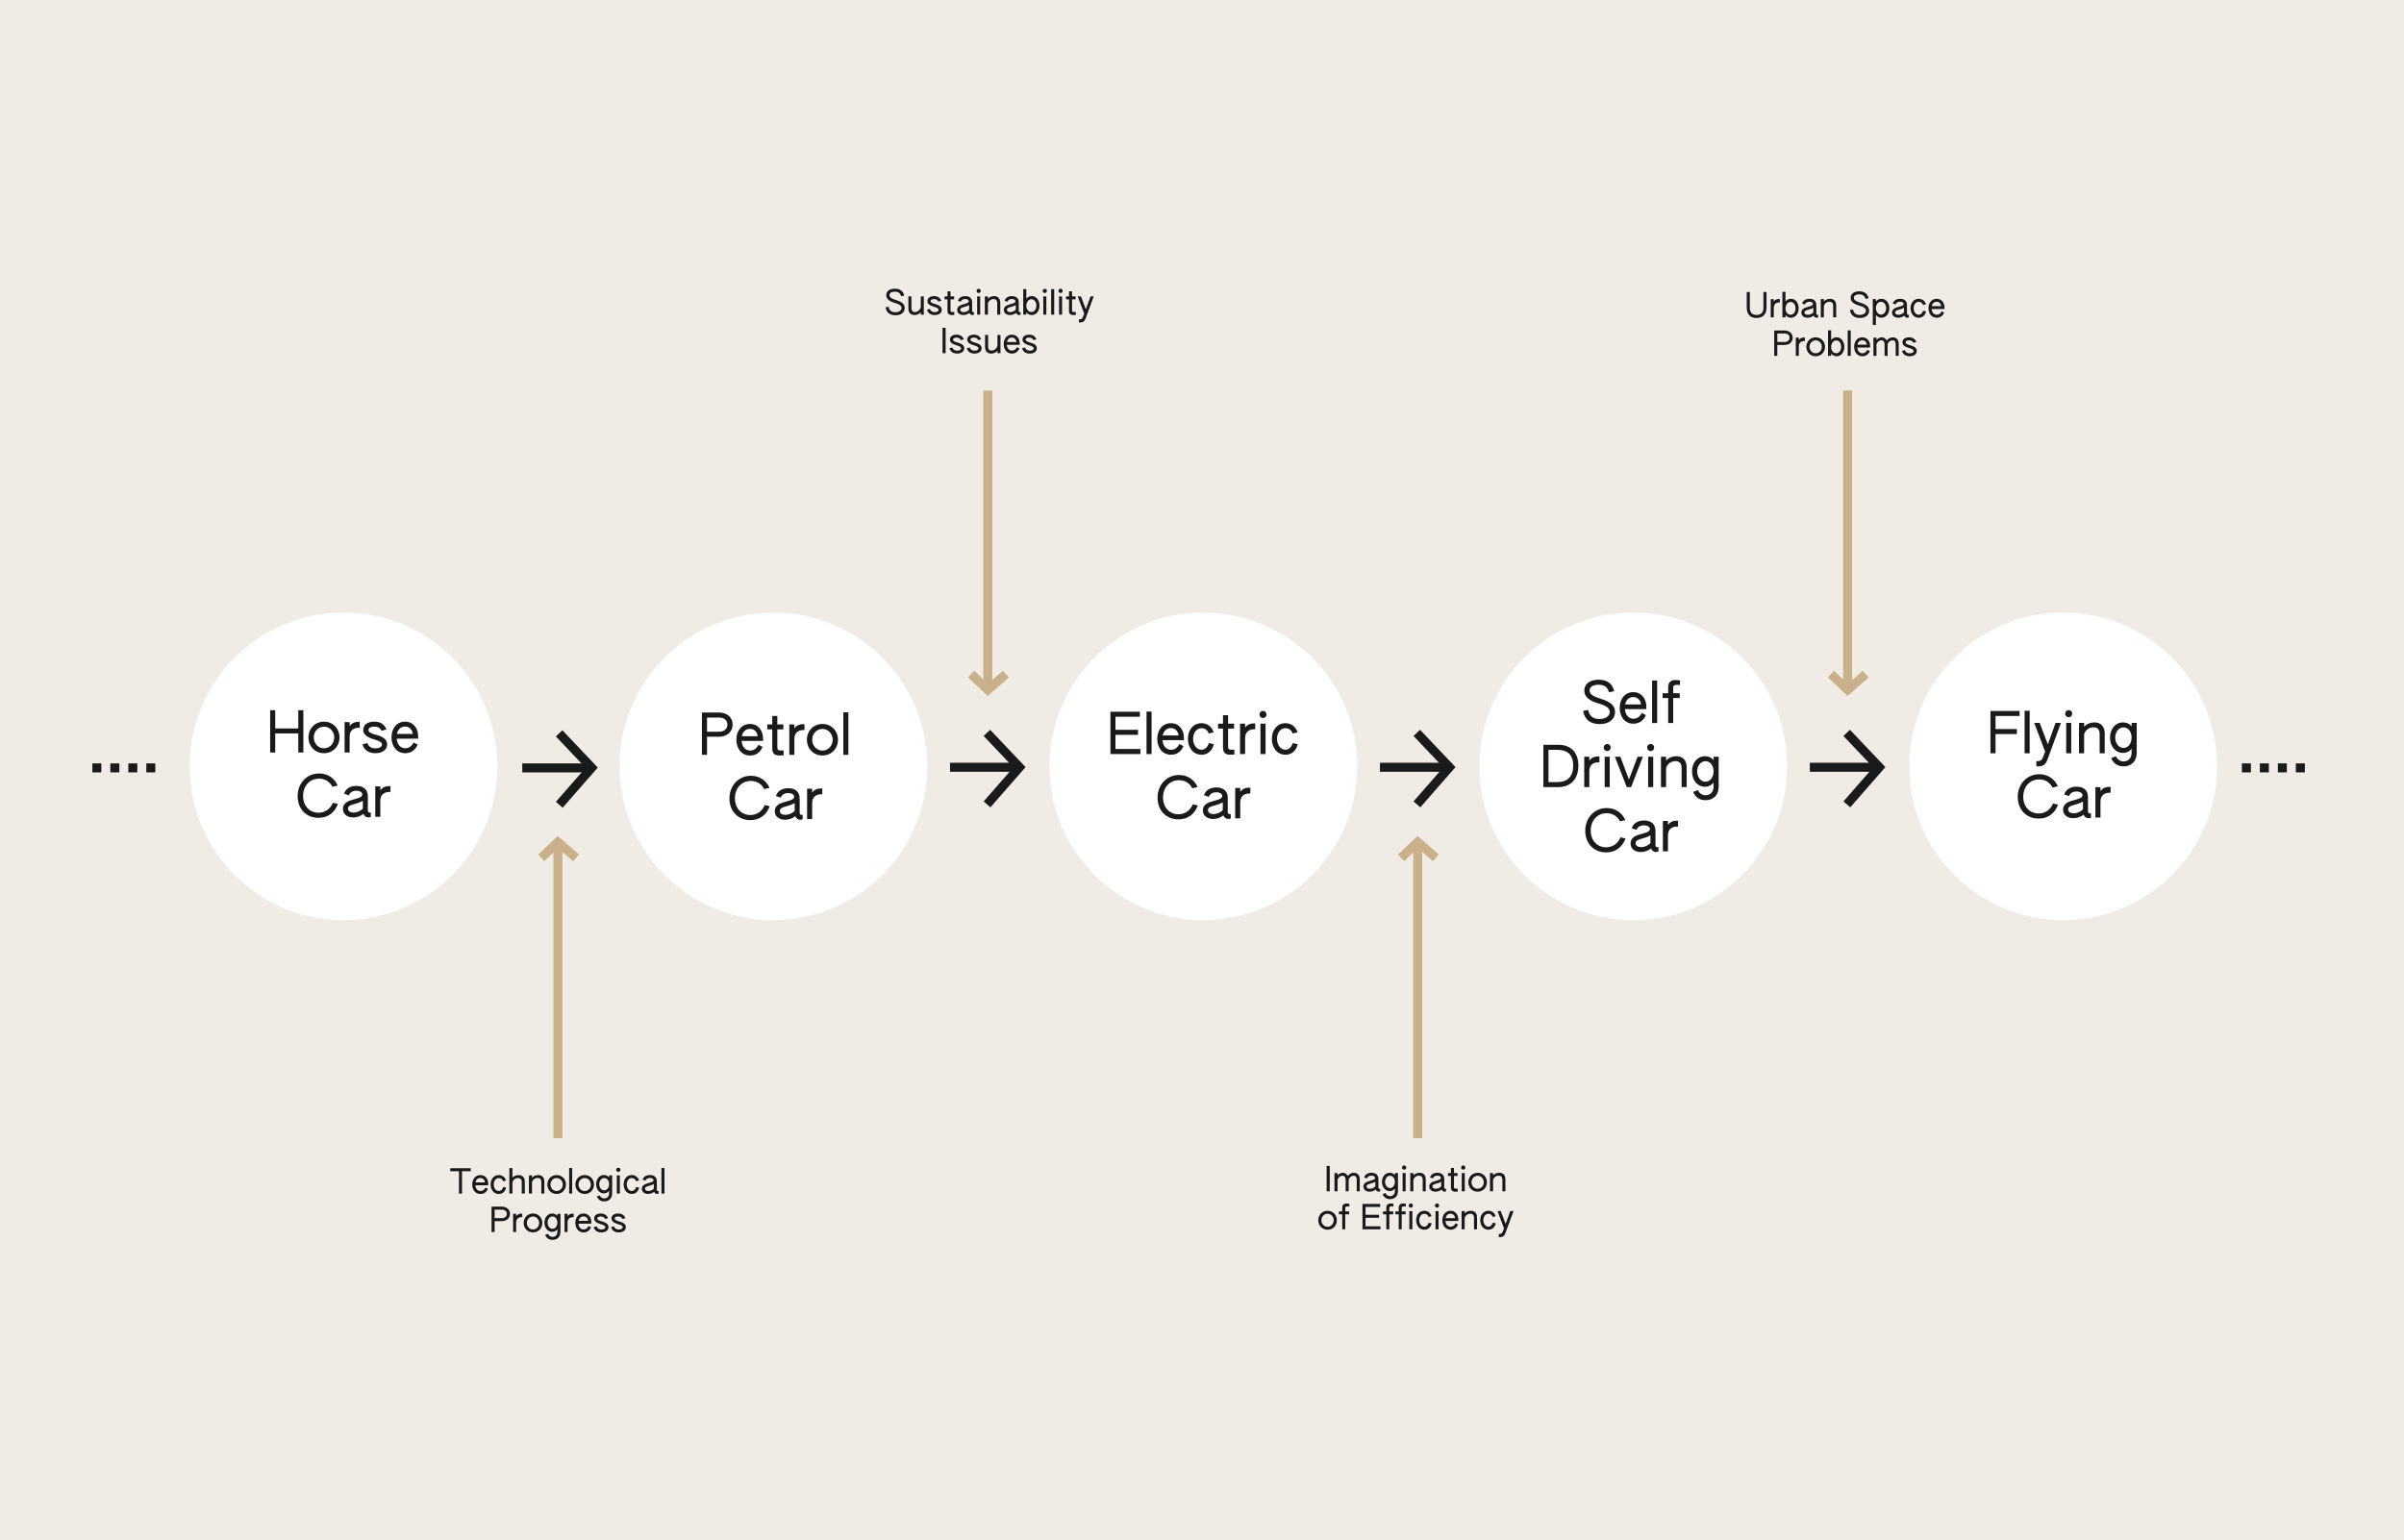 <?xml version="1.0" encoding="UTF-8"?>
<!-- Created with Inkscape (http://www.inkscape.org/) -->
<svg id="svg1" width="312.75mm" height="200.43mm" version="1.1" viewBox="0 0 312.75 200.43" xml:space="preserve" xmlns="http://www.w3.org/2000/svg"><g id="layer1" transform="translate(0 -931.87)"><path id="rect6-1-3-1-6-5-3-5-3-3" d="m0 931.87h312.75v200.43h-312.75z" fill="#f1ebe5" stroke-width="3.103"/><g id="text2-5-7-5-1-9-8-5-5-8-0-5-4-1-0-8-9-87" fill="#1a1a1a" stroke-width=".83" aria-label="Technological
Progress"><path id="path1" d="m59.71 1087.2h0.395v-2.911h1.133v-0.391h-2.661v0.391h1.133zm2.801 0.053c0.43 0 0.773-0.22 0.97-0.672l-0.325-0.162c-0.136 0.294-0.369 0.448-0.645 0.448-0.391 0-0.641-0.325-0.667-0.751h1.673v-0.171c0-0.676-0.404-1.155-1.019-1.155-0.641 0-1.062 0.514-1.062 1.225 0 0.703 0.408 1.238 1.076 1.238zm-0.65-1.506c0.057-0.325 0.29-0.575 0.637-0.575 0.334 0 0.558 0.237 0.602 0.575zm3.03 1.506c0.457 0 0.821-0.272 0.962-0.821l-0.386-0.092c-0.101 0.312-0.303 0.522-0.58 0.522-0.382 0-0.654-0.386-0.654-0.852 0-0.461 0.263-0.83 0.663-0.83 0.233 0 0.452 0.123 0.562 0.417l0.382-0.097c-0.149-0.443-0.501-0.711-0.953-0.711-0.623 0-1.058 0.514-1.058 1.22 0 0.659 0.386 1.243 1.062 1.243zm1.374-0.057h0.4v-1.471c0.088-0.312 0.373-0.549 0.733-0.549 0.272 0 0.479 0.145 0.479 0.527v1.493h0.395v-1.524c0-0.58-0.307-0.882-0.808-0.882-0.268 0-0.553 0.088-0.799 0.338v-1.247h-0.4zm2.546 0h0.4v-1.48c0.088-0.316 0.373-0.549 0.733-0.549 0.277 0 0.479 0.145 0.479 0.527v1.502h0.395v-1.532c0-0.575-0.307-0.878-0.808-0.878-0.268 0-0.553 0.088-0.799 0.334v-0.294h-0.4zm3.605 0.053c0.685 0 1.212-0.522 1.212-1.229s-0.527-1.234-1.212-1.234c-0.685 0-1.212 0.527-1.212 1.234s0.527 1.229 1.212 1.229zm0-0.382c-0.443 0-0.799-0.369-0.799-0.847 0-0.478 0.356-0.843 0.799-0.843 0.443 0 0.799 0.364 0.799 0.843 0 0.479-0.356 0.847-0.799 0.847zm1.629 0.329h0.395v-3.319h-0.395zm2.02 0.053c0.685 0 1.212-0.522 1.212-1.229s-0.527-1.234-1.212-1.234c-0.685 0-1.212 0.527-1.212 1.234s0.527 1.229 1.212 1.229zm0-0.382c-0.443 0-0.799-0.369-0.799-0.847 0-0.478 0.356-0.843 0.799-0.843 0.443 0 0.799 0.364 0.799 0.843 0 0.479-0.356 0.847-0.799 0.847zm2.551 1.352c0.58 0 1.023-0.373 1.023-1.054v-2.34h-0.395v0.268c-0.224-0.259-0.479-0.307-0.667-0.307-0.61 0-1.019 0.522-1.019 1.19 0 0.672 0.417 1.194 1.014 1.194 0.241 0 0.47-0.083 0.667-0.329v0.334c0 0.4-0.263 0.659-0.619 0.659-0.255 0-0.483-0.132-0.606-0.404l-0.369 0.145c0.193 0.448 0.54 0.645 0.97 0.645zm-0.009-1.44c-0.364 0-0.645-0.36-0.645-0.812 0-0.439 0.281-0.795 0.645-0.795 0.369 0 0.632 0.338 0.632 0.799 0 0.465-0.277 0.808-0.632 0.808zm1.835-2.397c0.154 0 0.272-0.123 0.272-0.277 0-0.154-0.119-0.277-0.272-0.277s-0.277 0.123-0.277 0.277c0 0.154 0.123 0.277 0.277 0.277zm-0.198 2.814h0.395v-2.371h-0.395zm1.949 0.053c0.457 0 0.821-0.272 0.962-0.821l-0.386-0.092c-0.101 0.312-0.303 0.522-0.58 0.522-0.382 0-0.654-0.386-0.654-0.852 0-0.461 0.263-0.83 0.663-0.83 0.233 0 0.452 0.123 0.562 0.417l0.382-0.097c-0.149-0.443-0.501-0.711-0.953-0.711-0.623 0-1.058 0.514-1.058 1.22 0 0.659 0.386 1.243 1.062 1.243zm2.121 0c0.285 0 0.566-0.097 0.795-0.281 0.057 0.171 0.206 0.281 0.386 0.281 0.066 0 0.127-0.013 0.189-0.044v-0.347c-0.123 0.053-0.233-0.018-0.233-0.145v-1.106c0-0.54-0.334-0.821-0.891-0.821-0.496 0-0.843 0.224-0.962 0.61l0.373 0.123c0.083-0.228 0.29-0.356 0.58-0.356 0.281 0 0.47 0.118 0.47 0.29 0 0.25-0.417 0.303-0.918 0.461-0.338 0.105-0.597 0.307-0.597 0.667 0 0.4 0.329 0.667 0.808 0.667zm0.018-0.382c-0.246 0-0.426-0.11-0.426-0.307 0-0.364 0.602-0.29 1.155-0.61v0.602c-0.158 0.184-0.452 0.316-0.729 0.316zm1.721 0.329h0.395v-3.319h-0.395z"/><path id="path2" d="m63.947 1092.2h0.4v-1.414h0.94c0.637 0 1.058-0.404 1.058-0.948 0-0.54-0.417-0.94-1.058-0.94h-1.339zm0.4-1.804v-1.106h0.935c0.4 0 0.654 0.211 0.654 0.549s-0.259 0.558-0.654 0.558zm2.406 1.804h0.395v-1.247c0-0.465 0.29-0.716 0.79-0.689v-0.452c-0.364-0.022-0.597 0.07-0.79 0.321v-0.303h-0.395zm2.586 0.053c0.685 0 1.212-0.522 1.212-1.229s-0.527-1.234-1.212-1.234-1.212 0.527-1.212 1.234 0.527 1.229 1.212 1.229zm0-0.382c-0.443 0-0.799-0.369-0.799-0.847 0-0.478 0.356-0.843 0.799-0.843 0.443 0 0.799 0.364 0.799 0.843 0 0.479-0.356 0.847-0.799 0.847zm2.551 1.352c0.58 0 1.023-0.373 1.023-1.054v-2.34h-0.395v0.268c-0.224-0.259-0.479-0.307-0.667-0.307-0.61 0-1.019 0.522-1.019 1.19 0 0.672 0.417 1.194 1.014 1.194 0.241 0 0.47-0.083 0.667-0.329v0.334c0 0.4-0.263 0.659-0.619 0.659-0.255 0-0.483-0.132-0.606-0.404l-0.369 0.145c0.193 0.448 0.54 0.645 0.97 0.645zm-0.009-1.44c-0.364 0-0.645-0.36-0.645-0.812 0-0.439 0.281-0.795 0.645-0.795 0.369 0 0.632 0.338 0.632 0.799 0 0.465-0.277 0.808-0.632 0.808zm1.563 0.417h0.395v-1.247c0-0.465 0.29-0.716 0.79-0.689v-0.452c-0.364-0.022-0.597 0.07-0.79 0.321v-0.303h-0.395zm2.481 0.053c0.43 0 0.773-0.22 0.97-0.672l-0.325-0.162c-0.136 0.294-0.369 0.448-0.645 0.448-0.391 0-0.641-0.325-0.667-0.751h1.673v-0.171c0-0.676-0.404-1.155-1.019-1.155-0.641 0-1.062 0.514-1.062 1.225 0 0.703 0.408 1.238 1.076 1.238zm-0.65-1.506c0.057-0.325 0.29-0.575 0.637-0.575 0.334 0 0.558 0.237 0.602 0.575zm2.959 1.506c0.544 0 0.926-0.268 0.926-0.689 0-0.36-0.277-0.588-0.878-0.751-0.413-0.105-0.58-0.215-0.58-0.373 0-0.167 0.18-0.263 0.461-0.263 0.285 0 0.448 0.097 0.558 0.329l0.382-0.11c-0.154-0.391-0.465-0.606-0.935-0.606-0.514-0-0.874 0.237-0.874 0.641 0 0.334 0.255 0.571 0.852 0.746 0.421 0.11 0.61 0.233 0.61 0.395 0 0.176-0.206 0.303-0.509 0.303-0.316 0-0.536-0.136-0.628-0.413l-0.382 0.097c0.119 0.439 0.47 0.694 0.997 0.694zm2.257 0c0.544 0 0.926-0.268 0.926-0.689 0-0.36-0.277-0.588-0.878-0.751-0.413-0.105-0.58-0.215-0.58-0.373 0-0.167 0.18-0.263 0.461-0.263 0.285 0 0.448 0.097 0.558 0.329l0.382-0.11c-0.154-0.391-0.465-0.606-0.935-0.606-0.514-0-0.874 0.237-0.874 0.641 0 0.334 0.255 0.571 0.852 0.746 0.421 0.11 0.61 0.233 0.61 0.395 0 0.176-0.206 0.303-0.509 0.303-0.316 0-0.536-0.136-0.628-0.413l-0.382 0.097c0.119 0.439 0.47 0.694 0.997 0.694z"/></g><g id="text2-5-7-5-1-9-8-5-5-8-0-5-4-1-0-8-9-8-2" fill="#1a1a1a" stroke-width=".83" aria-label="Sustainability
Issues"><path id="path3" d="m116.5 972.9c0.729 0 1.199-0.373 1.199-0.948 0-0.461-0.307-0.786-1.133-1.036-0.628-0.193-0.852-0.373-0.852-0.637 0-0.285 0.268-0.452 0.698-0.452 0.461 0 0.724 0.198 0.812 0.593l0.408-0.088c-0.136-0.588-0.54-0.896-1.212-0.896-0.689 0-1.12 0.325-1.12 0.847 0 0.457 0.329 0.782 1.098 1.001 0.632 0.184 0.891 0.382 0.891 0.667 0 0.325-0.334 0.553-0.812 0.553-0.496 0-0.795-0.241-0.874-0.711l-0.395 0.079c0.11 0.667 0.562 1.027 1.291 1.027zm2.481-0.031c0.277 0 0.571-0.088 0.808-0.373v0.321h0.395v-2.371h-0.395v1.427c-0.11 0.338-0.421 0.61-0.755 0.61-0.237 0-0.457-0.141-0.457-0.492v-1.546h-0.4v1.554c0 0.566 0.29 0.869 0.803 0.869zm2.612 0c0.544 4e-3 0.926-0.268 0.926-0.689 0-0.36-0.277-0.588-0.878-0.751-0.413-0.105-0.58-0.215-0.58-0.373 0-0.167 0.18-0.263 0.461-0.263 0.285 0 0.448 0.097 0.558 0.329l0.382-0.11c-0.154-0.391-0.465-0.606-0.935-0.606-0.514-4e-3 -0.874 0.237-0.874 0.641 0 0.334 0.255 0.571 0.852 0.746 0.421 0.11 0.61 0.233 0.61 0.395 0 0.176-0.206 0.303-0.509 0.303-0.316 0-0.536-0.136-0.628-0.413l-0.382 0.097c0.119 0.439 0.47 0.694 0.997 0.694zm2.265 0c0.097 0 0.206-9e-3 0.294-0.018v-0.378h-0.277c-0.127 0-0.215-0.04-0.215-0.237v-1.409h0.47v-0.382h-0.47v-0.663h-0.395v0.663h-0.386v0.382h0.386v1.466c0 0.413 0.171 0.575 0.593 0.575zm1.475 0c0.285 0 0.566-0.097 0.795-0.281 0.057 0.171 0.206 0.281 0.386 0.281 0.066 0 0.127-0.013 0.189-0.044v-0.347c-0.123 0.053-0.233-0.018-0.233-0.145v-1.106c0-0.54-0.334-0.821-0.891-0.821-0.496 0-0.843 0.224-0.962 0.61l0.373 0.123c0.083-0.228 0.29-0.356 0.58-0.356 0.281 0 0.47 0.119 0.47 0.29 0 0.25-0.417 0.303-0.918 0.461-0.338 0.105-0.597 0.307-0.597 0.667 0 0.4 0.329 0.667 0.808 0.667zm0.018-0.382c-0.246 0-0.426-0.11-0.426-0.307 0-0.364 0.602-0.29 1.155-0.61v0.602c-0.158 0.184-0.452 0.316-0.729 0.316zm1.971-2.485c0.154 0 0.272-0.123 0.272-0.277s-0.119-0.277-0.272-0.277c-0.154 0-0.277 0.123-0.277 0.277s0.123 0.277 0.277 0.277zm-0.198 2.814h0.395v-2.371h-0.395zm1.001 0h0.4v-1.48c0.088-0.316 0.373-0.549 0.733-0.549 0.277 0 0.479 0.145 0.479 0.527v1.502h0.395v-1.532c0-0.575-0.307-0.878-0.808-0.878-0.268 0-0.553 0.088-0.799 0.334v-0.294h-0.4zm3.275 0.053c0.285 0 0.566-0.097 0.795-0.281 0.057 0.171 0.206 0.281 0.386 0.281 0.066 0 0.127-0.013 0.189-0.044v-0.347c-0.123 0.053-0.233-0.018-0.233-0.145v-1.106c0-0.54-0.334-0.821-0.891-0.821-0.496 0-0.843 0.224-0.962 0.61l0.373 0.123c0.083-0.228 0.29-0.356 0.58-0.356 0.281 0 0.47 0.119 0.47 0.29 0 0.25-0.417 0.303-0.918 0.461-0.338 0.105-0.597 0.307-0.597 0.667 0 0.4 0.329 0.667 0.808 0.667zm0.018-0.382c-0.246 0-0.426-0.11-0.426-0.307 0-0.364 0.602-0.29 1.155-0.61v0.602c-0.158 0.184-0.452 0.316-0.729 0.316zm2.801 0.382c0.615 0 1.014-0.544 1.014-1.234 0-0.694-0.408-1.234-1.01-1.234-0.255 0-0.501 0.101-0.702 0.342v-1.247h-0.404v3.319h0.404v-0.307c0.189 0.255 0.435 0.36 0.698 0.36zm-0.04-0.391c-0.382 0-0.659-0.351-0.659-0.812 0-0.461 0.272-0.856 0.667-0.856 0.378 0 0.641 0.369 0.641 0.834 0 0.461-0.259 0.834-0.65 0.834zm1.747-2.476c0.154 0 0.272-0.123 0.272-0.277s-0.119-0.277-0.272-0.277-0.277 0.123-0.277 0.277 0.123 0.277 0.277 0.277zm-0.198 2.814h0.395v-2.371h-0.395zm1.023 0h0.395v-3.319h-0.395zm1.225-2.814c0.154 0 0.272-0.123 0.272-0.277s-0.119-0.277-0.272-0.277c-0.154 0-0.277 0.123-0.277 0.277s0.123 0.277 0.277 0.277zm-0.198 2.814h0.395v-2.371h-0.395zm1.888 0.053c0.097 0 0.206-9e-3 0.294-0.018v-0.378h-0.277c-0.127 0-0.215-0.04-0.215-0.237v-1.409h0.47v-0.382h-0.47v-0.663h-0.395v0.663h-0.386v0.382h0.386v1.466c0 0.413 0.171 0.575 0.593 0.575zm0.702 0.97c0.518 0.013 0.707-0.097 0.874-0.553l1.045-2.841h-0.421l-0.602 1.677-0.637-1.677h-0.426l0.852 2.248-0.176 0.448c-0.092 0.237-0.206 0.29-0.509 0.29z"/><path id="path4" d="m122.62 977.83h0.404v-3.302h-0.404zm1.897 0.053c0.544 4e-3 0.926-0.268 0.926-0.689 0-0.36-0.277-0.588-0.878-0.751-0.413-0.105-0.58-0.215-0.58-0.373 0-0.167 0.18-0.263 0.461-0.263 0.285 0 0.448 0.097 0.558 0.329l0.382-0.11c-0.154-0.391-0.465-0.606-0.935-0.606-0.514-4e-3 -0.874 0.237-0.874 0.641 0 0.334 0.255 0.571 0.852 0.746 0.421 0.11 0.61 0.233 0.61 0.395 0 0.176-0.206 0.303-0.509 0.303-0.316 0-0.536-0.136-0.628-0.413l-0.382 0.097c0.119 0.439 0.47 0.694 0.997 0.694zm2.257 0c0.544 4e-3 0.926-0.268 0.926-0.689 0-0.36-0.277-0.588-0.878-0.751-0.413-0.105-0.58-0.215-0.58-0.373 0-0.167 0.18-0.263 0.461-0.263 0.285 0 0.448 0.097 0.558 0.329l0.382-0.11c-0.154-0.391-0.465-0.606-0.935-0.606-0.514-4e-3 -0.874 0.237-0.874 0.641 0 0.334 0.255 0.571 0.852 0.746 0.421 0.11 0.61 0.233 0.61 0.395 0 0.176-0.206 0.303-0.509 0.303-0.316 0-0.536-0.136-0.628-0.413l-0.382 0.097c0.119 0.439 0.47 0.694 0.997 0.694zm2.182 0c0.277 0 0.571-0.088 0.808-0.373v0.321h0.395v-2.371h-0.395v1.427c-0.11 0.338-0.421 0.61-0.755 0.61-0.237 0-0.457-0.141-0.457-0.492v-1.546h-0.4v1.554c0 0.566 0.29 0.869 0.803 0.869zm2.696 0c0.43 0 0.773-0.22 0.97-0.672l-0.325-0.162c-0.136 0.294-0.369 0.448-0.645 0.448-0.391 0-0.641-0.325-0.667-0.751h1.673v-0.171c0-0.676-0.404-1.155-1.019-1.155-0.641 0-1.062 0.514-1.062 1.225 0 0.702 0.408 1.238 1.076 1.238zm-0.65-1.506c0.057-0.325 0.29-0.575 0.637-0.575 0.334 0 0.558 0.237 0.602 0.575zm2.959 1.506c0.544 4e-3 0.926-0.268 0.926-0.689 0-0.36-0.277-0.588-0.878-0.751-0.413-0.105-0.58-0.215-0.58-0.373 0-0.167 0.18-0.263 0.461-0.263 0.285 0 0.448 0.097 0.558 0.329l0.382-0.11c-0.154-0.391-0.465-0.606-0.935-0.606-0.514-4e-3 -0.874 0.237-0.874 0.641 0 0.334 0.255 0.571 0.852 0.746 0.421 0.11 0.61 0.233 0.61 0.395 0 0.176-0.206 0.303-0.509 0.303-0.316 0-0.536-0.136-0.628-0.413l-0.382 0.097c0.119 0.439 0.47 0.694 0.997 0.694z"/></g><g id="text2-5-7-5-1-9-8-5-5-8-0-5-4-1-0-8-9-8-8-6" fill="#1a1a1a" stroke-width=".83" aria-label="Imagination
of Efficiency"><path id="path5" d="m172.59 1086.9h0.404v-3.302h-0.404zm1.019 0h0.4v-1.506c0.07-0.285 0.373-0.522 0.645-0.522 0.25 0 0.408 0.189 0.408 0.522v1.506h0.395v-1.519c0.07-0.285 0.369-0.509 0.654-0.509 0.255 0 0.395 0.18 0.395 0.514v1.515h0.395v-1.576c0-0.509-0.303-0.834-0.768-0.834-0.307 0-0.575 0.141-0.786 0.408-0.162-0.272-0.386-0.408-0.654-0.408-0.246 0-0.487 0.11-0.685 0.334v-0.294h-0.4zm4.575 0.053c0.285 0 0.566-0.097 0.795-0.281 0.057 0.171 0.206 0.281 0.386 0.281 0.066 0 0.127-0.013 0.189-0.044v-0.347c-0.123 0.053-0.233-0.018-0.233-0.145v-1.106c0-0.54-0.334-0.821-0.891-0.821-0.496 0-0.843 0.224-0.962 0.61l0.373 0.123c0.083-0.228 0.29-0.356 0.58-0.356 0.281 0 0.47 0.118 0.47 0.29 0 0.25-0.417 0.303-0.918 0.461-0.338 0.105-0.597 0.307-0.597 0.667 0 0.4 0.329 0.667 0.808 0.667zm0.018-0.382c-0.246 0-0.426-0.11-0.426-0.307 0-0.364 0.602-0.29 1.155-0.61v0.602c-0.158 0.184-0.452 0.316-0.729 0.316zm2.643 1.352c0.58 0 1.023-0.373 1.023-1.054v-2.34h-0.395v0.268c-0.224-0.259-0.479-0.307-0.667-0.307-0.61 0-1.019 0.522-1.019 1.19 0 0.672 0.417 1.194 1.014 1.194 0.241 0 0.47-0.083 0.667-0.329v0.334c0 0.4-0.263 0.659-0.619 0.659-0.255 0-0.483-0.132-0.606-0.404l-0.369 0.145c0.193 0.448 0.54 0.645 0.97 0.645zm-9e-3 -1.44c-0.364 0-0.645-0.36-0.645-0.812 0-0.439 0.281-0.795 0.645-0.795 0.369 0 0.632 0.338 0.632 0.799 0 0.465-0.277 0.808-0.632 0.808zm1.835-2.397c0.154 0 0.272-0.123 0.272-0.277 0-0.154-0.119-0.277-0.272-0.277s-0.277 0.123-0.277 0.277c0 0.154 0.123 0.277 0.277 0.277zm-0.198 2.814h0.395v-2.371h-0.395zm1.001 0h0.4v-1.48c0.088-0.316 0.373-0.549 0.733-0.549 0.277 0 0.479 0.145 0.479 0.527v1.502h0.395v-1.532c0-0.575-0.307-0.878-0.808-0.878-0.268 0-0.553 0.088-0.799 0.334v-0.294h-0.4zm3.275 0.053c0.285 0 0.566-0.097 0.795-0.281 0.057 0.171 0.206 0.281 0.386 0.281 0.066 0 0.127-0.013 0.189-0.044v-0.347c-0.123 0.053-0.233-0.018-0.233-0.145v-1.106c0-0.54-0.334-0.821-0.891-0.821-0.496 0-0.843 0.224-0.962 0.61l0.373 0.123c0.083-0.228 0.29-0.356 0.58-0.356 0.281 0 0.47 0.118 0.47 0.29 0 0.25-0.417 0.303-0.918 0.461-0.338 0.105-0.597 0.307-0.597 0.667 0 0.4 0.329 0.667 0.808 0.667zm0.018-0.382c-0.246 0-0.426-0.11-0.426-0.307 0-0.364 0.602-0.29 1.155-0.61v0.602c-0.158 0.184-0.452 0.316-0.729 0.316zm2.586 0.382c0.097 0 0.206-0.01 0.294-0.017v-0.378h-0.277c-0.127 0-0.215-0.04-0.215-0.237v-1.409h0.47v-0.382h-0.47v-0.663h-0.395v0.663h-0.386v0.382h0.386v1.466c0 0.413 0.171 0.575 0.593 0.575zm1.01-2.867c0.154 0 0.272-0.123 0.272-0.277 0-0.154-0.119-0.277-0.272-0.277-0.154 0-0.277 0.123-0.277 0.277 0 0.154 0.123 0.277 0.277 0.277zm-0.198 2.814h0.395v-2.371h-0.395zm2.068 0.053c0.685 0 1.212-0.522 1.212-1.229s-0.527-1.234-1.212-1.234-1.212 0.527-1.212 1.234 0.527 1.229 1.212 1.229zm0-0.382c-0.443 0-0.799-0.369-0.799-0.847s0.356-0.843 0.799-0.843 0.799 0.364 0.799 0.843-0.356 0.847-0.799 0.847zm1.607 0.329h0.4v-1.48c0.088-0.316 0.373-0.549 0.733-0.549 0.277 0 0.479 0.145 0.479 0.527v1.502h0.395v-1.532c0-0.575-0.307-0.878-0.808-0.878-0.268 0-0.553 0.088-0.799 0.334v-0.294h-0.4z"/><path id="path6" d="m172.71 1091.9c0.685 0 1.212-0.522 1.212-1.229s-0.527-1.234-1.212-1.234-1.212 0.527-1.212 1.234 0.527 1.229 1.212 1.229zm0-0.382c-0.443 0-0.799-0.369-0.799-0.847s0.356-0.843 0.799-0.843 0.799 0.364 0.799 0.843-0.356 0.847-0.799 0.847zm1.91 0.329h0.391v-1.949h0.509v-0.378h-0.509v-0.404c0-0.176 0.057-0.25 0.303-0.25 0.066 0 0.14 0 0.228 0.018v-0.356c-0.114-0.026-0.228-0.04-0.334-0.04-0.408 0-0.588 0.202-0.588 0.566v0.465h-0.435v0.378h0.435zm2.634 0h2.34v-0.395h-1.945v-1.106h1.761v-0.391h-1.761v-1.019h1.905v-0.391h-2.301zm3.1 0h0.391v-1.949h0.509v-0.378h-0.509v-0.404c0-0.176 0.057-0.25 0.303-0.25 0.066 0 0.141 0 0.228 0.018v-0.356c-0.114-0.026-0.228-0.04-0.334-0.04-0.408 0-0.588 0.202-0.588 0.566v0.465h-0.435v0.378h0.435zm1.611 0h0.391v-1.949h0.509v-0.378h-0.509v-0.404c0-0.176 0.057-0.25 0.303-0.25 0.066 0 0.141 0 0.228 0.018v-0.356c-0.114-0.026-0.228-0.04-0.334-0.04-0.408 0-0.588 0.202-0.588 0.566v0.465h-0.435v0.378h0.435zm1.581-2.814c0.154 0 0.272-0.123 0.272-0.277 0-0.154-0.119-0.277-0.272-0.277s-0.277 0.123-0.277 0.277c0 0.154 0.123 0.277 0.277 0.277zm-0.198 2.814h0.395v-2.371h-0.395zm1.949 0.053c0.457 0 0.821-0.272 0.962-0.821l-0.386-0.092c-0.101 0.312-0.303 0.522-0.58 0.522-0.382 0-0.654-0.386-0.654-0.852 0-0.461 0.263-0.83 0.663-0.83 0.233 0 0.452 0.123 0.562 0.417l0.382-0.097c-0.149-0.443-0.501-0.711-0.953-0.711-0.623 0-1.058 0.514-1.058 1.22 0 0.659 0.386 1.243 1.062 1.243zm1.655-2.867c0.154 0 0.272-0.123 0.272-0.277 0-0.154-0.119-0.277-0.272-0.277s-0.277 0.123-0.277 0.277c0 0.154 0.123 0.277 0.277 0.277zm-0.198 2.814h0.395v-2.371h-0.395zm1.963 0.053c0.43 0 0.773-0.22 0.97-0.672l-0.325-0.162c-0.136 0.294-0.369 0.448-0.645 0.448-0.391 0-0.641-0.325-0.667-0.751h1.673v-0.171c0-0.676-0.404-1.155-1.019-1.155-0.641 0-1.062 0.514-1.062 1.225 0 0.703 0.408 1.238 1.076 1.238zm-0.65-1.506c0.057-0.325 0.29-0.575 0.637-0.575 0.334 0 0.558 0.237 0.602 0.575zm2.081 1.453h0.4v-1.48c0.088-0.316 0.373-0.549 0.733-0.549 0.277 0 0.479 0.145 0.479 0.527v1.502h0.395v-1.532c0-0.575-0.307-0.878-0.808-0.878-0.268 0-0.553 0.088-0.799 0.334v-0.294h-0.4zm3.486 0.053c0.457 0 0.821-0.272 0.962-0.821l-0.386-0.092c-0.101 0.312-0.303 0.522-0.58 0.522-0.382 0-0.654-0.386-0.654-0.852 0-0.461 0.263-0.83 0.663-0.83 0.233 0 0.452 0.123 0.562 0.417l0.382-0.097c-0.149-0.443-0.501-0.711-0.953-0.711-0.623 0-1.058 0.514-1.058 1.22 0 0.659 0.386 1.243 1.062 1.243zm1.348 0.97c0.518 0.013 0.707-0.097 0.874-0.553l1.045-2.841h-0.421l-0.602 1.677-0.637-1.677h-0.426l0.852 2.248-0.176 0.448c-0.092 0.237-0.206 0.29-0.509 0.29z"/></g><g id="text2-5-7-5-1-9-8-5-5-8-0-5-4-1-0-8-9-8-8-8-6" fill="#1a1a1a" stroke-width=".83" aria-label="Urban Space
Problems
"><path id="path7" d="m228.52 973.25c0.803 0 1.295-0.47 1.295-1.326v-2.059h-0.4v2.059c0 0.615-0.321 0.931-0.896 0.931-0.562 0-0.874-0.321-0.874-0.935v-2.055h-0.4v2.055c0 0.869 0.474 1.33 1.273 1.33zm1.844-0.083h0.395v-1.247c0-0.465 0.29-0.716 0.79-0.689v-0.452c-0.364-0.022-0.597 0.07-0.79 0.321v-0.303h-0.395zm2.621 0.053c0.615 0 1.014-0.544 1.014-1.234 0-0.694-0.408-1.234-1.01-1.234-0.255 0-0.501 0.101-0.702 0.342v-1.247h-0.404v3.319h0.404v-0.307c0.189 0.255 0.435 0.36 0.698 0.36zm-0.04-0.391c-0.382 0-0.659-0.351-0.659-0.812 0-0.461 0.272-0.856 0.667-0.856 0.378 0 0.641 0.369 0.641 0.834 0 0.461-0.259 0.834-0.65 0.834zm2.213 0.391c0.285 0 0.566-0.097 0.795-0.281 0.057 0.171 0.206 0.281 0.386 0.281 0.066 0 0.127-0.013 0.189-0.044v-0.347c-0.123 0.053-0.233-0.018-0.233-0.145v-1.106c0-0.54-0.334-0.821-0.891-0.821-0.496 0-0.843 0.224-0.962 0.61l0.373 0.123c0.083-0.228 0.29-0.356 0.58-0.356 0.281 0 0.47 0.119 0.47 0.29 0 0.25-0.417 0.303-0.918 0.461-0.338 0.105-0.597 0.307-0.597 0.667 0 0.4 0.329 0.667 0.808 0.667zm0.018-0.382c-0.246 0-0.426-0.11-0.426-0.307 0-0.364 0.602-0.29 1.155-0.61v0.602c-0.158 0.184-0.452 0.316-0.729 0.316zm1.699 0.329h0.4v-1.48c0.088-0.316 0.373-0.549 0.733-0.549 0.277 0 0.479 0.145 0.479 0.527v1.502h0.395v-1.532c0-0.575-0.307-0.878-0.808-0.878-0.268 0-0.553 0.088-0.799 0.334v-0.294h-0.4zm5.089 0.083c0.729 0 1.199-0.373 1.199-0.948 0-0.461-0.307-0.786-1.133-1.036-0.628-0.193-0.852-0.373-0.852-0.637 0-0.285 0.268-0.452 0.698-0.452 0.461 0 0.724 0.198 0.812 0.593l0.408-0.088c-0.136-0.588-0.54-0.896-1.212-0.896-0.689 0-1.12 0.325-1.12 0.847 0 0.457 0.329 0.782 1.098 1.001 0.632 0.184 0.891 0.382 0.891 0.667 0 0.325-0.334 0.553-0.812 0.553-0.496 0-0.795-0.241-0.874-0.711l-0.395 0.079c0.11 0.667 0.562 1.027 1.291 1.027zm1.677 0.9h0.404v-1.278c0.202 0.241 0.448 0.347 0.711 0.347 0.61 0 1.036-0.536 1.036-1.234 0-0.689-0.413-1.229-1.036-1.229-0.277 0-0.527 0.105-0.711 0.36v-0.321h-0.404zm1.076-1.339c-0.4 0-0.672-0.421-0.672-0.861 0-0.435 0.268-0.803 0.667-0.803 0.4 0 0.667 0.373 0.667 0.83 0 0.474-0.29 0.834-0.663 0.834zm2.235 0.408c0.285 0 0.566-0.097 0.795-0.281 0.057 0.171 0.206 0.281 0.386 0.281 0.066 0 0.127-0.013 0.189-0.044v-0.347c-0.123 0.053-0.233-0.018-0.233-0.145v-1.106c0-0.54-0.334-0.821-0.891-0.821-0.496 0-0.843 0.224-0.962 0.61l0.373 0.123c0.083-0.228 0.29-0.356 0.58-0.356 0.281 0 0.47 0.119 0.47 0.29 0 0.25-0.417 0.303-0.918 0.461-0.338 0.105-0.597 0.307-0.597 0.667 0 0.4 0.329 0.667 0.808 0.667zm0.018-0.382c-0.246 0-0.426-0.11-0.426-0.307 0-0.364 0.602-0.29 1.155-0.61v0.602c-0.158 0.184-0.452 0.316-0.729 0.316zm2.647 0.382c0.457 0 0.821-0.272 0.962-0.821l-0.386-0.092c-0.101 0.312-0.303 0.522-0.58 0.522-0.382 0-0.654-0.386-0.654-0.852 0-0.461 0.263-0.83 0.663-0.83 0.233 0 0.452 0.123 0.562 0.417l0.382-0.097c-0.149-0.443-0.501-0.711-0.953-0.711-0.623 0-1.058 0.514-1.058 1.221 0 0.659 0.386 1.242 1.062 1.242zm2.345 0c0.43 0 0.773-0.22 0.97-0.672l-0.325-0.162c-0.136 0.294-0.369 0.448-0.645 0.448-0.391 0-0.641-0.325-0.667-0.751h1.673v-0.171c0-0.676-0.404-1.155-1.019-1.155-0.641 0-1.062 0.514-1.062 1.225 0 0.702 0.408 1.238 1.076 1.238zm-0.65-1.506c0.057-0.325 0.29-0.575 0.637-0.575 0.334 0 0.558 0.237 0.602 0.575z"/><path id="path8" d="m230.82 978.18h0.4v-1.414h0.94c0.637 0 1.058-0.404 1.058-0.948 0-0.54-0.417-0.94-1.058-0.94h-1.339zm0.4-1.804v-1.106h0.935c0.4 0 0.654 0.211 0.654 0.549s-0.259 0.558-0.654 0.558zm2.406 1.804h0.395v-1.247c0-0.465 0.29-0.716 0.79-0.689v-0.452c-0.364-0.022-0.597 0.07-0.79 0.321v-0.303h-0.395zm2.586 0.053c0.685 0 1.212-0.522 1.212-1.229 0-0.707-0.527-1.234-1.212-1.234s-1.212 0.527-1.212 1.234c0 0.707 0.527 1.229 1.212 1.229zm0-0.382c-0.443 0-0.799-0.369-0.799-0.847 0-0.479 0.356-0.843 0.799-0.843s0.799 0.364 0.799 0.843c0 0.479-0.356 0.847-0.799 0.847zm2.709 0.382c0.615 0 1.014-0.544 1.014-1.234 0-0.694-0.408-1.234-1.01-1.234-0.255 0-0.501 0.101-0.702 0.342v-1.247h-0.404v3.319h0.404v-0.307c0.189 0.255 0.435 0.36 0.698 0.36zm-0.04-0.391c-0.382 0-0.659-0.351-0.659-0.812 0-0.461 0.272-0.856 0.667-0.856 0.378 0 0.641 0.369 0.641 0.834 0 0.461-0.259 0.834-0.65 0.834zm1.497 0.338h0.395v-3.319h-0.395zm1.914 0.053c0.43 0 0.773-0.22 0.97-0.672l-0.325-0.162c-0.136 0.294-0.369 0.448-0.645 0.448-0.391 0-0.641-0.325-0.667-0.751h1.673v-0.171c0-0.676-0.404-1.155-1.019-1.155-0.641 0-1.062 0.514-1.062 1.225 0 0.702 0.408 1.238 1.076 1.238zm-0.65-1.506c0.057-0.325 0.29-0.575 0.637-0.575 0.334 0 0.558 0.237 0.602 0.575zm2.081 1.453h0.4v-1.506c0.07-0.285 0.373-0.522 0.645-0.522 0.25 0 0.408 0.189 0.408 0.522v1.506h0.395v-1.519c0.07-0.285 0.369-0.509 0.654-0.509 0.255 0 0.395 0.18 0.395 0.514v1.515h0.395v-1.576c0-0.509-0.303-0.834-0.768-0.834-0.307 0-0.575 0.141-0.786 0.408-0.162-0.272-0.386-0.408-0.654-0.408-0.246 0-0.487 0.11-0.685 0.334v-0.294h-0.4zm4.715 0.053c0.544 4e-3 0.926-0.268 0.926-0.689 0-0.36-0.277-0.588-0.878-0.751-0.413-0.105-0.58-0.215-0.58-0.373 0-0.167 0.18-0.263 0.461-0.263 0.285 0 0.448 0.097 0.558 0.329l0.382-0.11c-0.154-0.391-0.465-0.606-0.935-0.606-0.514-4e-3 -0.874 0.237-0.874 0.641 0 0.334 0.255 0.571 0.852 0.746 0.421 0.11 0.61 0.233 0.61 0.395 0 0.176-0.206 0.303-0.509 0.303-0.316 0-0.536-0.136-0.628-0.413l-0.382 0.097c0.119 0.439 0.47 0.694 0.997 0.694z"/></g><path id="path38-9-0-6-4-1-4-1-2-5-6-0-8-9" d="m120.63 1031.6a20.013 20.013 0 0 1-20.013 20.013 20.013 20.013 0 0 1-20.013-20.013 20.013 20.013 0 0 1 20.013-20.013 20.013 20.013 0 0 1 20.013 20.013z" fill="#fff" stroke-width="1.544"/><path id="path38-9-0-6-4-1-4-1-2-5-6-0-8-6-4" d="m64.7 1031.6a20.013 20.013 0 0 1-20.013 20.013 20.013 20.013 0 0 1-20.013-20.013 20.013 20.013 0 0 1 20.013-20.013 20.013 20.013 0 0 1 20.013 20.013z" fill="#fff" stroke-width="1.544"/><path id="path38-9-0-6-4-1-4-1-2-5-6-0-8-6-8-90" d="m176.56 1031.6a20.013 20.013 0 0 1-20.013 20.013 20.013 20.013 0 0 1-20.013-20.013 20.013 20.013 0 0 1 20.013-20.013 20.013 20.013 0 0 1 20.013 20.013z" fill="#fff" stroke-width="1.544"/><path id="path38-9-0-6-4-1-4-1-2-5-6-0-8-6-8-5-9" d="m232.49 1031.6a20.013 20.013 0 0 1-20.013 20.013 20.013 20.013 0 0 1-20.013-20.013 20.013 20.013 0 0 1 20.013-20.013 20.013 20.013 0 0 1 20.013 20.013z" fill="#fff" stroke-width="1.544"/><path id="path38-9-0-6-4-1-4-1-2-5-6-0-8-6-8-5-0-1" d="m288.42 1031.6a20.013 20.013 0 0 1-20.013 20.013 20.013 20.013 0 0 1-20.013-20.013 20.013 20.013 0 0 1 20.013-20.013 20.013 20.013 0 0 1 20.013 20.013z" fill="#fff" stroke-width="1.544"/><path id="path26511-1-2-1-2-67-0-3-7-6-8-3-61-8-5-6-3-0-9-0-0-4-2-30-2-6-4-9-4-4-6-1-1-4-7" d="m72.759 1036.6 4.22-4.828-4.239-4.466" fill="none" stroke="#1a1a1a" stroke-width="1.17"/><path id="path47-0-3-09-0-2-28-4-1-2-6-7-8-5-47-8-2-1-94-7" d="m67.944 1031.8h9.281" fill="none" stroke="#1a1a1a" stroke-width="1.17"/><path id="path47-0-3-09-0-2-28-4-1-2-6-7-8-5-47-8-2-1-94-25-1" d="m12.014 1031.8h9.281" fill="none" stroke="#1a1a1a" stroke-dasharray="1.17, 1.17" stroke-width="1.17"/><path id="path47-0-3-09-0-2-28-4-1-2-6-7-8-5-47-8-2-1-94-25-6-1" d="m291.66 1031.8h9.281" fill="none" stroke="#1a1a1a" stroke-dasharray="1.17, 1.17" stroke-width="1.17"/><g id="g22-3-3-4-5" transform="matrix(0 .125 -.125 0 451.72 1083)" fill="none" stroke="#1a1a1a" stroke-width="9.368"><path id="path26511-1-2-1-2-67-0-3-7-6-8-3-61-8-5-6-3-0-9-0-0-4-2-30-2-6-4-9-4-4-6-1-1-4-1-9" d="m-371.62 2586.5-38.659-33.788-35.758 33.942"/><path id="path47-0-3-09-0-2-28-4-1-2-6-7-8-5-47-8-2-1-94-2-7" d="m-410.24 2625v-74.313"/></g><g id="g22-3-3-0-7" transform="matrix(0 .125 -.125 0 507.65 1083)" fill="none" stroke="#1a1a1a" stroke-width="9.368"><path id="path26511-1-2-1-2-67-0-3-7-6-8-3-61-8-5-6-3-0-9-0-0-4-2-30-2-6-4-9-4-4-6-1-1-4-2-6" d="m-371.62 2586.5-38.659-33.788-35.758 33.942"/><path id="path47-0-3-09-0-2-28-4-1-2-6-7-8-5-47-8-2-1-94-29-7" d="m-410.24 2625v-74.313"/></g><g id="g22-3-3-6-36" transform="matrix(0 .125 -.125 0 563.58 1083)" fill="none" stroke="#1a1a1a" stroke-width="9.368"><path id="path26511-1-2-1-2-67-0-3-7-6-8-3-61-8-5-6-3-0-9-0-0-4-2-30-2-6-4-9-4-4-6-1-1-4-14-5" d="m-371.62 2586.5-38.659-33.788-35.758 33.942"/><path id="path47-0-3-09-0-2-28-4-1-2-6-7-8-5-47-8-2-1-94-0-6" d="m-410.24 2625v-74.313"/></g><g id="text2-5-7-5-1-9-8-5-5-8-1-9-7-2-3" fill="#1a1a1a" stroke-width=".83" aria-label="Horse
Car"><path id="path9" d="m35.147 1029.8h0.659v-2.488h3v2.488h0.659v-5.503h-0.659v2.371h-3v-2.371h-0.659zm7.003 0.088c1.141 0 2.02-0.871 2.02-2.049s-0.878-2.056-2.02-2.056c-1.141 0-2.02 0.878-2.02 2.056s0.878 2.049 2.02 2.049zm0-0.637c-0.739 0-1.332-0.615-1.332-1.412s0.593-1.405 1.332-1.405c0.739 0 1.332 0.607 1.332 1.405s-0.593 1.412-1.332 1.412zm2.678 0.549h0.659v-2.078c0-0.776 0.483-1.193 1.317-1.149v-0.754c-0.607-0.037-0.995 0.117-1.317 0.534v-0.505h-0.659zm3.995 0.088c0.907 0.01 1.544-0.446 1.544-1.149 0-0.6-0.461-0.981-1.464-1.251-0.688-0.176-0.966-0.359-0.966-0.622 0-0.278 0.3-0.439 0.768-0.439 0.476 0 0.746 0.161 0.929 0.549l0.637-0.183c-0.256-0.651-0.776-1.01-1.559-1.01-0.856-0.01-1.456 0.395-1.456 1.068 0 0.556 0.424 0.951 1.42 1.244 0.702 0.183 1.017 0.388 1.017 0.659 0 0.293-0.344 0.505-0.849 0.505-0.527 0-0.893-0.227-1.046-0.688l-0.637 0.161c0.198 0.732 0.783 1.156 1.661 1.156zm3.9 0c0.717 0 1.288-0.366 1.617-1.119l-0.541-0.271c-0.227 0.49-0.615 0.746-1.076 0.746-0.651 0-1.068-0.541-1.112-1.251h2.788v-0.285c0-1.127-0.673-1.925-1.698-1.925-1.068 0-1.771 0.856-1.771 2.042 0 1.171 0.681 2.063 1.793 2.063zm-1.083-2.51c0.095-0.541 0.483-0.959 1.061-0.959 0.556 0 0.929 0.395 1.002 0.959z"/><path id="path10" d="m41.437 1038.3c1.207 0 2.1-0.666 2.525-1.815l-0.659-0.146c-0.322 0.805-1.01 1.295-1.873 1.295-1.171 0-1.998-0.9-1.998-2.181 0-1.302 0.856-2.254 2.071-2.254 0.776 0 1.398 0.388 1.734 1.054l0.695-0.154c-0.432-0.988-1.317-1.573-2.415-1.573-1.603 0-2.795 1.266-2.795 2.956 0 1.661 1.127 2.817 2.715 2.817zm4.522-0.051c0.476 0 0.944-0.161 1.325-0.468 0.095 0.285 0.344 0.468 0.644 0.468 0.11 0 0.212-0.022 0.315-0.073v-0.578c-0.205 0.088-0.388-0.029-0.388-0.241v-1.844c0-0.9-0.556-1.368-1.486-1.368-0.827 0-1.405 0.373-1.603 1.017l0.622 0.205c0.139-0.381 0.483-0.593 0.966-0.593 0.468 0 0.783 0.198 0.783 0.483 0 0.417-0.695 0.505-1.529 0.768-0.563 0.176-0.995 0.512-0.995 1.112 0 0.666 0.549 1.112 1.346 1.112zm0.029-0.637c-0.41 0-0.71-0.183-0.71-0.512 0-0.607 1.002-0.483 1.925-1.017v1.002c-0.263 0.307-0.754 0.527-1.215 0.527zm2.832 0.549h0.659v-2.078c0-0.776 0.483-1.193 1.317-1.149v-0.754c-0.607-0.037-0.995 0.117-1.317 0.534v-0.505h-0.659z"/></g><g id="text2-5-7-5-1-9-8-5-5-8-1-9-7-2-4-1" fill="#1a1a1a" stroke-width=".83" aria-label="Petrol
Car"><path id="path11" d="m91.315 1030.1h0.666v-2.356h1.566c1.061 0 1.764-0.673 1.764-1.581 0-0.9-0.695-1.566-1.764-1.566h-2.232zm0.666-3.007v-1.844h1.559c0.666 0 1.09 0.351 1.09 0.915 0 0.564-0.432 0.929-1.09 0.929zm5.612 3.095c0.717 0 1.288-0.366 1.617-1.12l-0.541-0.271c-0.227 0.49-0.615 0.746-1.076 0.746-0.651 0-1.068-0.541-1.112-1.251h2.788v-0.285c0-1.127-0.673-1.925-1.698-1.925-1.068 0-1.771 0.856-1.771 2.042 0 1.171 0.681 2.064 1.793 2.064zm-1.083-2.51c0.095-0.541 0.483-0.959 1.061-0.959 0.556 0 0.929 0.395 1.002 0.959zm4.947 2.51c0.161 0 0.344-0.015 0.49-0.029v-0.629h-0.461c-0.212 0-0.359-0.066-0.359-0.395v-2.349h0.783v-0.637h-0.783v-1.105h-0.659v1.105h-0.644v0.637h0.644v2.444c0 0.688 0.285 0.959 0.988 0.959zm1.229-0.088h0.659v-2.078c0-0.776 0.483-1.193 1.317-1.149v-0.754c-0.607-0.037-0.995 0.117-1.317 0.534v-0.505h-0.659zm4.31 0.088c1.141 0 2.02-0.871 2.02-2.049 0-1.178-0.878-2.056-2.02-2.056-1.141 0-2.02 0.878-2.02 2.056 0 1.178 0.878 2.049 2.02 2.049zm0-0.637c-0.739 0-1.332-0.615-1.332-1.412s0.593-1.405 1.332-1.405c0.739 0 1.332 0.607 1.332 1.405s-0.593 1.412-1.332 1.412zm2.715 0.549h0.659v-5.532h-0.659z"/><path id="path12" d="m97.616 1038.6c1.207 0 2.1-0.666 2.525-1.815l-0.659-0.146c-0.322 0.805-1.01 1.295-1.873 1.295-1.171 0-1.998-0.9-1.998-2.181 0-1.302 0.856-2.254 2.071-2.254 0.776 0 1.398 0.388 1.734 1.054l0.695-0.154c-0.432-0.988-1.317-1.573-2.415-1.573-1.603 0-2.795 1.266-2.795 2.956 0 1.661 1.127 2.817 2.715 2.817zm4.522-0.051c0.476 0 0.944-0.161 1.325-0.468 0.095 0.285 0.344 0.468 0.644 0.468 0.11 0 0.212-0.022 0.315-0.073v-0.578c-0.205 0.088-0.388-0.029-0.388-0.241v-1.844c0-0.9-0.556-1.368-1.485-1.368-0.827 0-1.405 0.373-1.603 1.017l0.622 0.205c0.139-0.381 0.483-0.593 0.966-0.593 0.468 0 0.783 0.198 0.783 0.483 0 0.417-0.695 0.505-1.529 0.768-0.563 0.176-0.995 0.512-0.995 1.112 0 0.666 0.549 1.112 1.346 1.112zm0.029-0.637c-0.41 0-0.71-0.183-0.71-0.512 0-0.607 1.002-0.483 1.925-1.017v1.002c-0.263 0.307-0.754 0.527-1.215 0.527zm2.832 0.549h0.659v-2.078c0-0.776 0.483-1.193 1.317-1.149v-0.754c-0.607-0.037-0.995 0.117-1.317 0.534v-0.505h-0.659z"/></g><g id="text2-5-7-5-1-9-8-5-5-8-1-9-7-2-4-5-3" fill="#1a1a1a" stroke-width=".83" aria-label="Electric
Car"><path id="path13" d="m144.46 1030h3.9v-0.659h-3.242v-1.844h2.934v-0.651h-2.934v-1.698h3.176v-0.651h-3.834zm4.698 0h0.659v-5.532h-0.659zm3.19 0.088c0.717 0 1.288-0.366 1.617-1.12l-0.541-0.271c-0.227 0.49-0.615 0.746-1.076 0.746-0.651 0-1.068-0.541-1.112-1.251h2.788v-0.285c0-1.127-0.673-1.925-1.698-1.925-1.068 0-1.771 0.856-1.771 2.042 0 1.171 0.681 2.063 1.793 2.063zm-1.083-2.51c0.095-0.541 0.483-0.959 1.061-0.959 0.556 0 0.929 0.395 1.002 0.959zm5.049 2.51c0.761 0 1.368-0.454 1.603-1.368l-0.644-0.154c-0.168 0.519-0.505 0.871-0.966 0.871-0.637 0-1.09-0.644-1.09-1.42 0-0.768 0.439-1.383 1.105-1.383 0.388 0 0.754 0.205 0.937 0.695l0.637-0.161c-0.249-0.739-0.834-1.185-1.588-1.185-1.039 0-1.764 0.856-1.764 2.034 0 1.098 0.644 2.071 1.771 2.071zm3.783 0c0.161 0 0.344-0.015 0.49-0.029v-0.629h-0.461c-0.212 0-0.359-0.066-0.359-0.395v-2.349h0.783v-0.637h-0.783v-1.105h-0.659v1.105h-0.644v0.637h0.644v2.444c0 0.688 0.285 0.959 0.988 0.959zm1.229-0.088h0.659v-2.078c0-0.776 0.483-1.193 1.317-1.149v-0.754c-0.607-0.037-0.995 0.117-1.317 0.534v-0.505h-0.659zm2.986-4.691c0.256 0 0.454-0.205 0.454-0.461s-0.198-0.461-0.454-0.461-0.461 0.205-0.461 0.461 0.205 0.461 0.461 0.461zm-0.329 4.691h0.659v-3.951h-0.659zm3.249 0.088c0.761 0 1.368-0.454 1.603-1.368l-0.644-0.154c-0.168 0.519-0.505 0.871-0.966 0.871-0.637 0-1.09-0.644-1.09-1.42 0-0.768 0.439-1.383 1.105-1.383 0.388 0 0.754 0.205 0.937 0.695l0.637-0.161c-0.249-0.739-0.834-1.185-1.588-1.185-1.039 0-1.764 0.856-1.764 2.034 0 1.098 0.644 2.071 1.771 2.071z"/><path id="path14" d="m153.31 1038.5c1.207 0 2.1-0.666 2.525-1.815l-0.659-0.146c-0.322 0.805-1.01 1.295-1.873 1.295-1.171 0-1.998-0.9-1.998-2.181 0-1.302 0.856-2.254 2.071-2.254 0.776 0 1.398 0.388 1.734 1.054l0.695-0.154c-0.432-0.988-1.317-1.573-2.415-1.573-1.603 0-2.795 1.266-2.795 2.956 0 1.661 1.127 2.817 2.715 2.817zm4.522-0.051c0.476 0 0.944-0.161 1.325-0.468 0.095 0.285 0.344 0.468 0.644 0.468 0.11 0 0.212-0.022 0.315-0.073v-0.578c-0.205 0.088-0.388-0.029-0.388-0.241v-1.844c0-0.9-0.556-1.368-1.486-1.368-0.827 0-1.405 0.373-1.603 1.017l0.622 0.205c0.139-0.381 0.483-0.593 0.966-0.593 0.468 0 0.783 0.198 0.783 0.483 0 0.417-0.695 0.505-1.529 0.768-0.563 0.176-0.995 0.512-0.995 1.112 0 0.666 0.549 1.112 1.346 1.112zm0.029-0.637c-0.41 0-0.71-0.183-0.71-0.512 0-0.607 1.002-0.483 1.925-1.017v1.002c-0.263 0.307-0.754 0.527-1.215 0.527zm2.832 0.549h0.659v-2.078c0-0.776 0.483-1.193 1.317-1.149v-0.754c-0.607-0.037-0.995 0.117-1.317 0.534v-0.505h-0.659z"/></g><g id="text2-5-7-5-1-9-8-5-5-8-1-9-7-2-4-5-9-8" fill="#1a1a1a" stroke-width=".83" aria-label="Self
Driving
Car"><path id="path15" d="m208.11 1026.1c1.215 0 1.998-0.622 1.998-1.581 0-0.768-0.512-1.31-1.888-1.727-1.046-0.322-1.42-0.622-1.42-1.061 0-0.476 0.446-0.754 1.163-0.754 0.768 0 1.207 0.329 1.354 0.988l0.681-0.146c-0.227-0.981-0.9-1.493-2.02-1.493-1.149 0-1.866 0.541-1.866 1.412 0 0.761 0.549 1.303 1.829 1.668 1.054 0.307 1.485 0.637 1.485 1.112 0 0.541-0.556 0.922-1.354 0.922-0.827 0-1.325-0.403-1.456-1.185l-0.659 0.132c0.183 1.112 0.937 1.712 2.151 1.712zm4.398-0.051c0.717 0 1.288-0.366 1.617-1.12l-0.541-0.271c-0.227 0.49-0.615 0.746-1.076 0.746-0.651 0-1.068-0.541-1.112-1.251h2.788v-0.285c0-1.127-0.673-1.925-1.698-1.925-1.068 0-1.771 0.856-1.771 2.042 0 1.171 0.681 2.064 1.793 2.064zm-1.083-2.51c0.095-0.541 0.483-0.959 1.061-0.959 0.556 0 0.929 0.395 1.002 0.959zm3.505 2.422h0.659v-5.532h-0.659zm2.093 0h0.651v-3.249h0.849v-0.629h-0.849v-0.673c0-0.293 0.095-0.417 0.505-0.417 0.11 0 0.234 0.01 0.381 0.029v-0.593c-0.19-0.044-0.381-0.066-0.556-0.066-0.681 0-0.981 0.337-0.981 0.944v0.776h-0.724v0.629h0.724z"/><path id="path16" d="m200.79 1034.3h1.939c1.705 0 2.612-1.142 2.612-2.781 0-1.668-0.907-2.722-2.612-2.722h-1.939zm0.659-0.651v-4.2h1.156c1.317 0 2.063 0.644 2.063 2.071 0 1.405-0.746 2.129-2.063 2.129zm4.654 0.651h0.659v-2.078c0-0.776 0.483-1.193 1.317-1.149v-0.754c-0.607-0.037-0.995 0.117-1.317 0.534v-0.505h-0.659zm2.986-4.691c0.256 0 0.454-0.205 0.454-0.461s-0.198-0.461-0.454-0.461-0.461 0.205-0.461 0.461 0.205 0.461 0.461 0.461zm-0.329 4.691h0.659v-3.951h-0.659zm2.876 0h0.563l1.537-3.951h-0.695l-1.12 2.971-1.12-2.971h-0.71zm3.11-4.691c0.256 0 0.454-0.205 0.454-0.461s-0.198-0.461-0.454-0.461-0.461 0.205-0.461 0.461 0.205 0.461 0.461 0.461zm-0.329 4.691h0.659v-3.951h-0.659zm1.668 0h0.666v-2.466c0.146-0.527 0.622-0.915 1.222-0.915 0.461 0 0.798 0.241 0.798 0.878v2.503h0.659v-2.554c0-0.959-0.512-1.464-1.346-1.464-0.446 0-0.922 0.146-1.332 0.556v-0.49h-0.666zm5.803 1.705c0.966 0 1.705-0.622 1.705-1.756v-3.9h-0.659v0.446c-0.373-0.432-0.798-0.512-1.112-0.512-1.017 0-1.698 0.871-1.698 1.983 0 1.12 0.695 1.99 1.69 1.99 0.402 0 0.783-0.139 1.112-0.549v0.556c0 0.666-0.439 1.098-1.032 1.098-0.424 0-0.805-0.22-1.01-0.673l-0.615 0.241c0.322 0.746 0.9 1.076 1.617 1.076zm-0.015-2.4c-0.607 0-1.076-0.6-1.076-1.354 0-0.732 0.468-1.325 1.076-1.325 0.615 0 1.054 0.563 1.054 1.332 0 0.776-0.461 1.346-1.054 1.346z"/><path id="path17" d="m208.95 1042.8c1.207 0 2.1-0.666 2.525-1.815l-0.659-0.146c-0.322 0.805-1.01 1.295-1.873 1.295-1.171 0-1.998-0.9-1.998-2.181 0-1.302 0.856-2.254 2.071-2.254 0.776 0 1.398 0.388 1.734 1.054l0.695-0.154c-0.432-0.988-1.317-1.573-2.415-1.573-1.603 0-2.795 1.266-2.795 2.956 0 1.661 1.127 2.817 2.715 2.817zm4.522-0.051c0.476 0 0.944-0.161 1.325-0.468 0.095 0.285 0.344 0.468 0.644 0.468 0.11 0 0.212-0.022 0.315-0.073v-0.578c-0.205 0.088-0.388-0.029-0.388-0.241v-1.844c0-0.9-0.556-1.368-1.485-1.368-0.827 0-1.405 0.373-1.603 1.017l0.622 0.205c0.139-0.381 0.483-0.593 0.966-0.593 0.468 0 0.783 0.198 0.783 0.483 0 0.417-0.695 0.505-1.529 0.768-0.563 0.176-0.995 0.512-0.995 1.112 0 0.666 0.549 1.112 1.346 1.112zm0.029-0.637c-0.41 0-0.71-0.183-0.71-0.512 0-0.607 1.002-0.483 1.925-1.017v1.002c-0.263 0.307-0.754 0.527-1.215 0.527zm2.832 0.549h0.659v-2.078c0-0.776 0.483-1.193 1.317-1.149v-0.754c-0.607-0.037-0.995 0.117-1.317 0.534v-0.505h-0.659z"/></g><g id="text2-5-7-5-1-9-8-5-5-8-1-9-7-2-4-5-9-0-9" fill="#1a1a1a" stroke-width=".83" aria-label="Flying
Car"><path id="path18" d="m258.95 1029.9h0.659v-2.503h2.781v-0.651h-2.781v-1.698h3.132v-0.651h-3.791zm4.442 0h0.659v-5.532h-0.659zm1.529 1.705c0.863 0.022 1.178-0.161 1.456-0.922l1.742-4.734h-0.702l-1.002 2.795-1.061-2.795h-0.71l1.42 3.747-0.293 0.746c-0.154 0.395-0.344 0.483-0.849 0.483zm4.208-6.396c0.256 0 0.454-0.205 0.454-0.461s-0.198-0.461-0.454-0.461-0.461 0.205-0.461 0.461 0.205 0.461 0.461 0.461zm-0.329 4.691h0.659v-3.951h-0.659zm1.668 0h0.666v-2.466c0.146-0.527 0.622-0.915 1.222-0.915 0.461 0 0.798 0.241 0.798 0.878v2.503h0.659v-2.554c0-0.959-0.512-1.464-1.346-1.464-0.446 0-0.922 0.146-1.332 0.556v-0.49h-0.666zm5.803 1.705c0.966 0 1.705-0.622 1.705-1.756v-3.9h-0.659v0.446c-0.373-0.432-0.798-0.512-1.112-0.512-1.017 0-1.698 0.871-1.698 1.983 0 1.12 0.695 1.99 1.69 1.99 0.402 0 0.783-0.139 1.112-0.549v0.556c0 0.666-0.439 1.098-1.032 1.098-0.424 0-0.805-0.22-1.01-0.673l-0.615 0.241c0.322 0.746 0.9 1.076 1.617 1.076zm-0.015-2.4c-0.607 0-1.076-0.6-1.076-1.354 0-0.732 0.468-1.324 1.076-1.324 0.615 0 1.054 0.563 1.054 1.332 0 0.776-0.461 1.346-1.054 1.346z"/><path id="path19" d="m265.22 1038.4c1.207 0 2.1-0.666 2.525-1.815l-0.659-0.146c-0.322 0.805-1.01 1.295-1.873 1.295-1.171 0-1.998-0.9-1.998-2.181 0-1.302 0.856-2.254 2.071-2.254 0.776 0 1.398 0.388 1.734 1.054l0.695-0.154c-0.432-0.988-1.317-1.573-2.415-1.573-1.603 0-2.795 1.266-2.795 2.956 0 1.661 1.127 2.817 2.715 2.817zm4.522-0.051c0.476 0 0.944-0.161 1.325-0.468 0.095 0.285 0.344 0.468 0.644 0.468 0.11 0 0.212-0.022 0.315-0.073v-0.578c-0.205 0.088-0.388-0.029-0.388-0.241v-1.844c0-0.9-0.556-1.368-1.485-1.368-0.827 0-1.405 0.373-1.603 1.017l0.622 0.205c0.139-0.381 0.483-0.593 0.966-0.593 0.468 0 0.783 0.198 0.783 0.483 0 0.417-0.695 0.505-1.529 0.768-0.563 0.176-0.995 0.512-0.995 1.112 0 0.666 0.549 1.112 1.346 1.112zm0.029-0.637c-0.41 0-0.71-0.183-0.71-0.512 0-0.607 1.002-0.483 1.925-1.017v1.002c-0.263 0.307-0.754 0.527-1.215 0.527zm2.832 0.549h0.659v-2.078c0-0.776 0.483-1.193 1.317-1.149v-0.754c-0.607-0.037-0.995 0.117-1.317 0.534v-0.505h-0.659z"/></g><path id="path228-8" d="m72.585 1041.4v38.588" fill="none" stroke="#c9b08a" stroke-width="1.17"/><path id="path228-3-5" d="m184.44 1041.4v38.588" fill="none" stroke="#c9b08a" stroke-width="1.17"/><path id="path228-6-6" d="m128.51 982.69v38.972" fill="none" stroke="#c9b08a" stroke-width="1.17"/><path id="path228-6-4-1" d="m240.37 982.69v38.972" fill="none" stroke="#c9b08a" stroke-width="1.17"/><path id="path26511-1-2-1-2-67-0-3-7-6-8-3-61-8-5-6-3-0-9-0-0-4-2-30-2-6-4-9-4-4-6-1-1-4-4-1" d="m74.932 1043.5-2.347-2.051-2.171 2.061" fill="none" stroke="#c9b08a" stroke-width="1.17"/><path id="path26511-1-2-1-2-67-0-3-7-6-8-3-61-8-5-6-3-0-9-0-0-4-2-30-2-6-4-9-4-4-6-1-1-4-4-6-5" d="m130.86 1019.6-2.347 2.052-2.171-2.061" fill="none" stroke="#c9b08a" stroke-width="1.17"/><path id="path26511-1-2-1-2-67-0-3-7-6-8-3-61-8-5-6-3-0-9-0-0-4-2-30-2-6-4-9-4-4-6-1-1-4-4-3-9" d="m242.72 1019.6-2.348 2.052-2.171-2.061" fill="none" stroke="#c9b08a" stroke-width="1.17"/><path id="path26511-1-2-1-2-67-0-3-7-6-8-3-61-8-5-6-3-0-9-0-0-4-2-30-2-6-4-9-4-4-6-1-1-4-4-5-8" d="m186.79 1043.5-2.347-2.052-2.171 2.061" fill="none" stroke="#c9b08a" stroke-width="1.17"/></g></svg>
